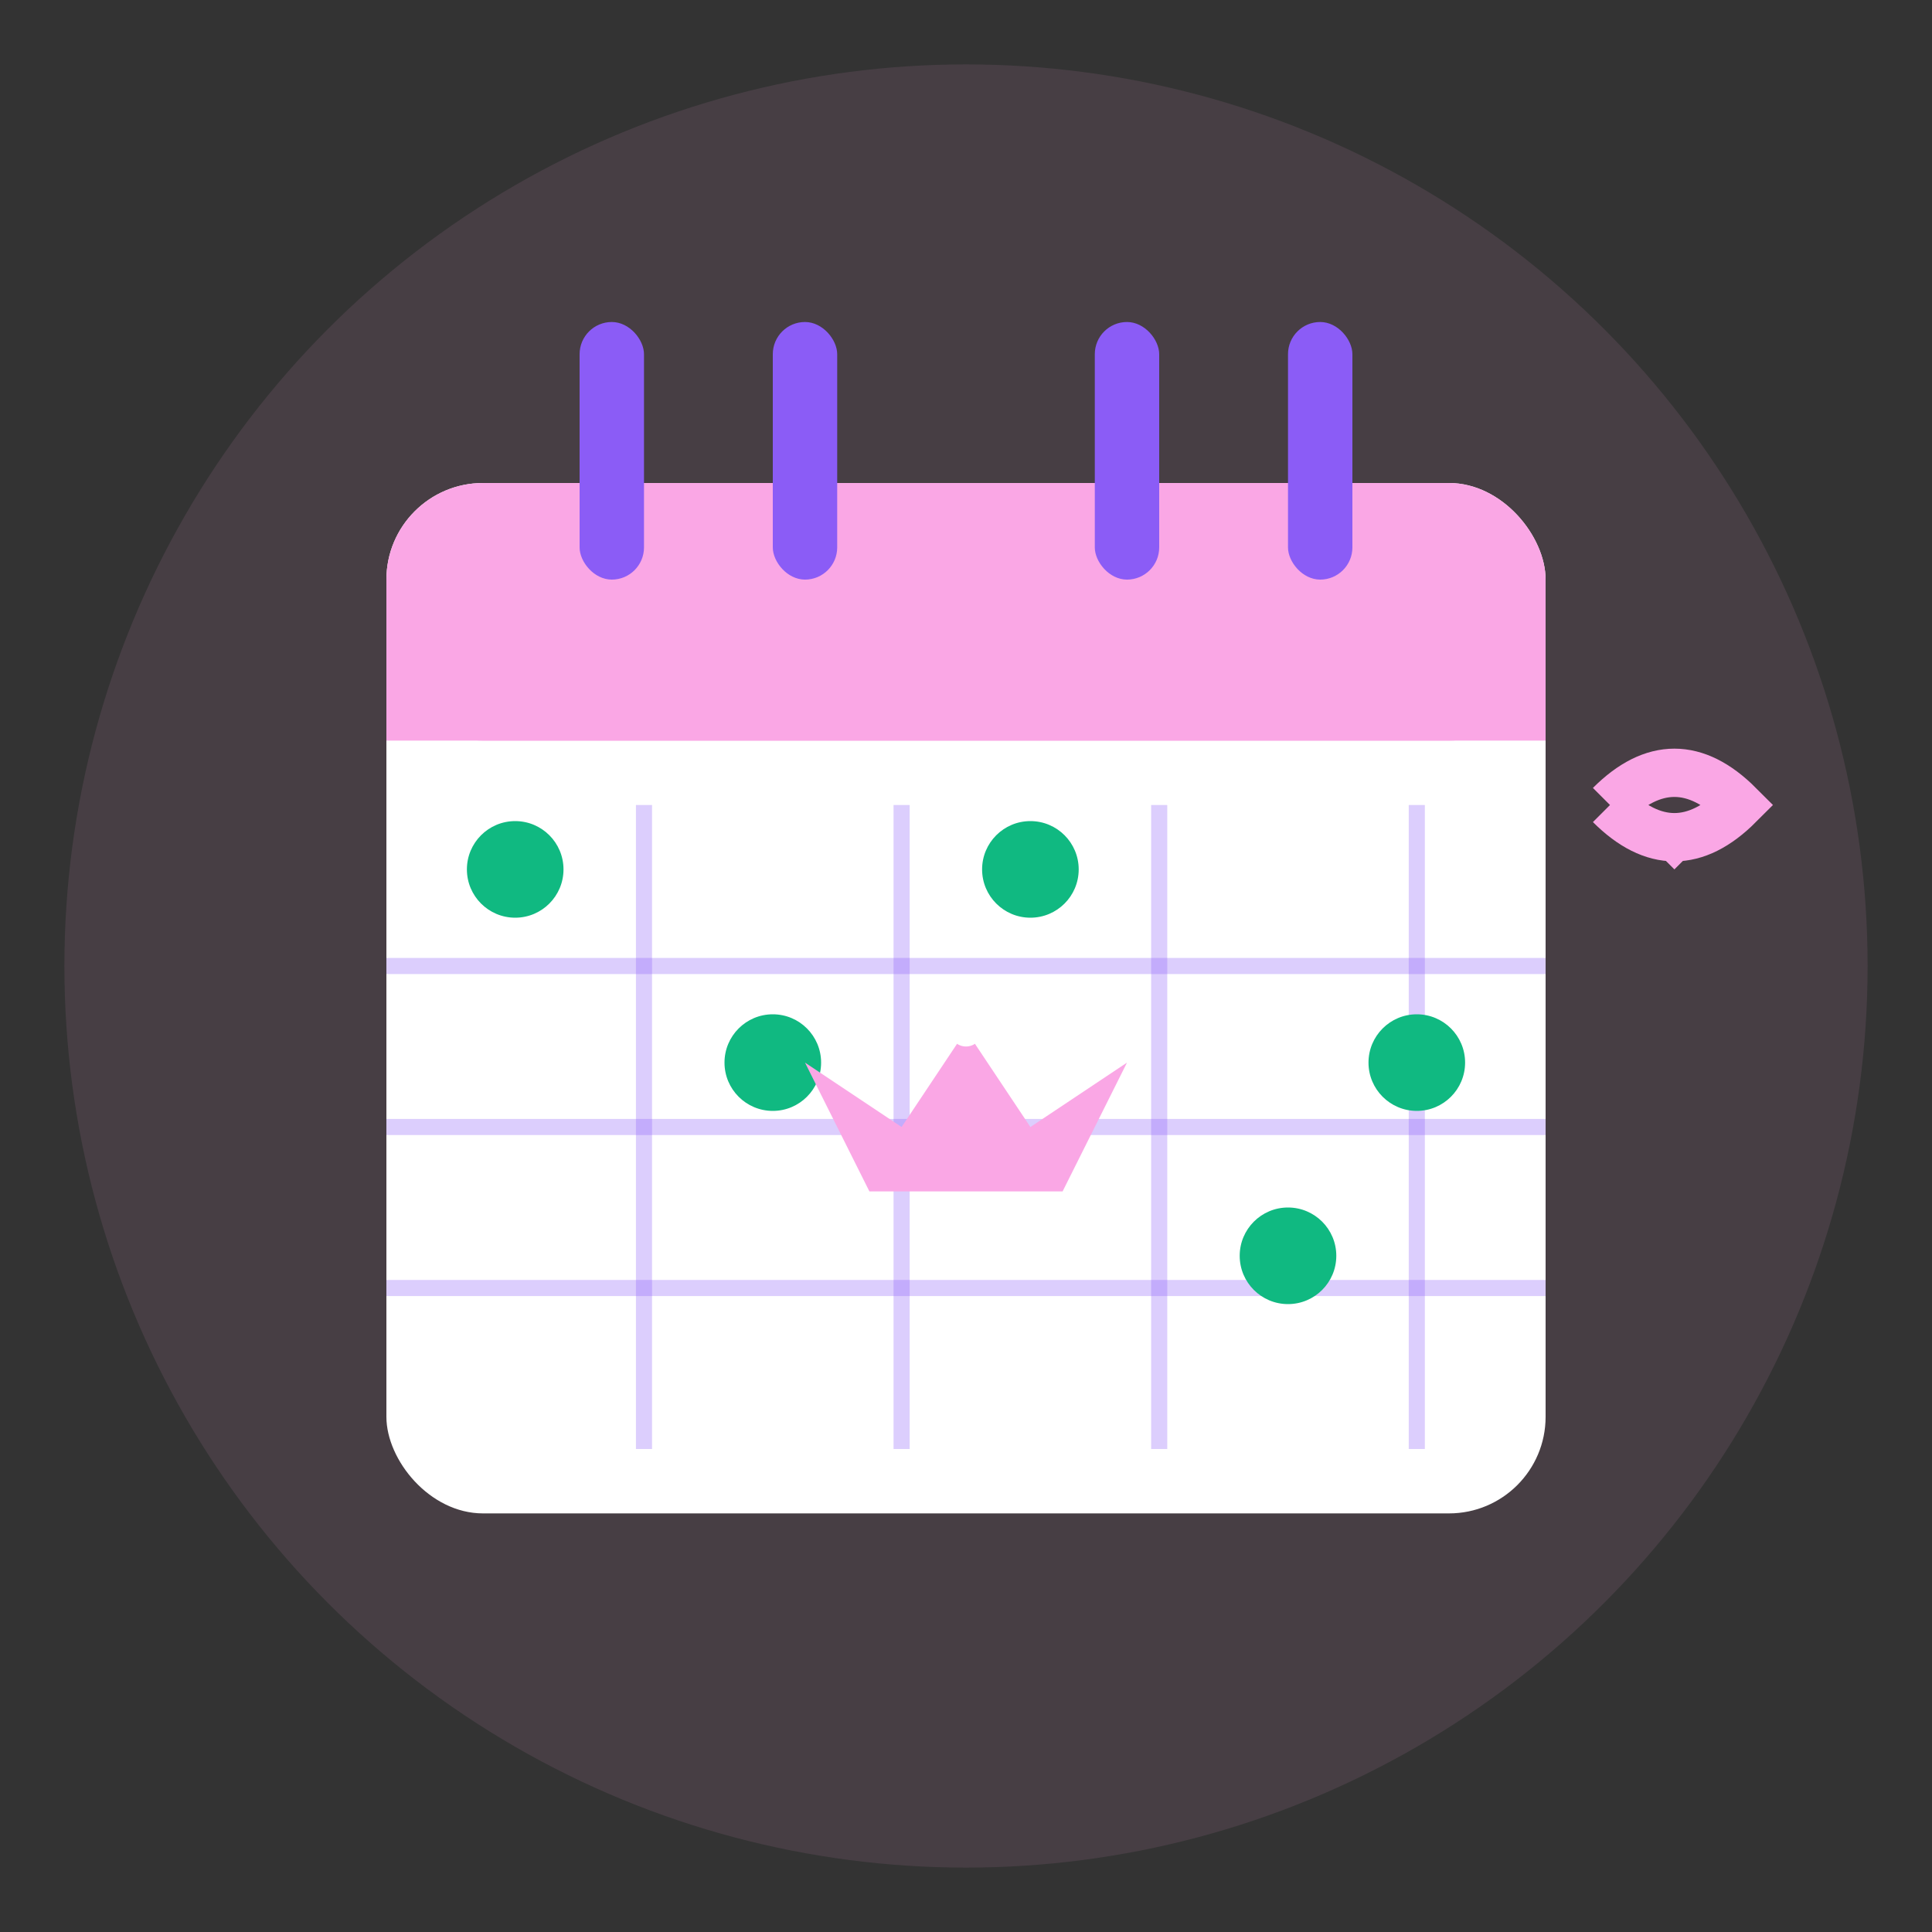 <svg width="60" height="60" viewBox="0 0 60 60" fill="none" xmlns="http://www.w3.org/2000/svg">
  <rect x="0" y="0" width="60" height="60" fill="#333333" stroke="none"/>
  <circle cx="30" cy="30" r="28" fill="#faa7e5" opacity="0.1"/>
  
  <!-- Calendar base -->
  <rect x="12" y="15" width="36" height="32" rx="3" fill="#ffffff"/>
  <rect x="12" y="15" width="36" height="8" rx="3" fill="#faa7e5"/>
  <rect x="12" y="20" width="36" height="3" fill="#faa7e5"/>
  
  <!-- Calendar rings -->
  <rect x="18" y="10" width="2" height="8" rx="1" fill="#8b5cf6"/>
  <rect x="24" y="10" width="2" height="8" rx="1" fill="#8b5cf6"/>
  <rect x="34" y="10" width="2" height="8" rx="1" fill="#8b5cf6"/>
  <rect x="40" y="10" width="2" height="8" rx="1" fill="#8b5cf6"/>
  
  <!-- Calendar grid -->
  <line x1="20" y1="25" x2="20" y2="45" stroke="#8b5cf6" stroke-width="0.5" opacity="0.3"/>
  <line x1="28" y1="25" x2="28" y2="45" stroke="#8b5cf6" stroke-width="0.5" opacity="0.3"/>
  <line x1="36" y1="25" x2="36" y2="45" stroke="#8b5cf6" stroke-width="0.5" opacity="0.3"/>
  <line x1="44" y1="25" x2="44" y2="45" stroke="#8b5cf6" stroke-width="0.5" opacity="0.3"/>
  
  <line x1="12" y1="30" x2="48" y2="30" stroke="#8b5cf6" stroke-width="0.5" opacity="0.3"/>
  <line x1="12" y1="35" x2="48" y2="35" stroke="#8b5cf6" stroke-width="0.5" opacity="0.3"/>
  <line x1="12" y1="40" x2="48" y2="40" stroke="#8b5cf6" stroke-width="0.5" opacity="0.3"/>
  
  <!-- Subscription indicators -->
  <circle cx="16" cy="27" r="1.5" fill="#10b981"/>
  <circle cx="24" cy="33" r="1.5" fill="#10b981"/>
  <circle cx="32" cy="27" r="1.5" fill="#10b981"/>
  <circle cx="40" cy="39" r="1.5" fill="#10b981"/>
  <circle cx="44" cy="33" r="1.5" fill="#10b981"/>
  
  <!-- Crown symbol for premium -->
  <path d="M28 35 L30 32 L32 35 L35 33 L33 37 L27 37 L25 33 Z" fill="#faa7e5"/>
  <circle cx="27" cy="33" r="0.5" fill="#ffffff"/>
  <circle cx="30" cy="32" r="0.5" fill="#ffffff"/>
  <circle cx="33" cy="33" r="0.5" fill="#ffffff"/>
  
  <!-- Arrow indicating recurring -->
  <path d="M50 25 Q52 23 54 25 Q52 27 50 25" stroke="#faa7e5" stroke-width="1.5" fill="none"/>
  <path d="M52 27 L51 26 L53 26 Z" fill="#faa7e5"/>
</svg>
